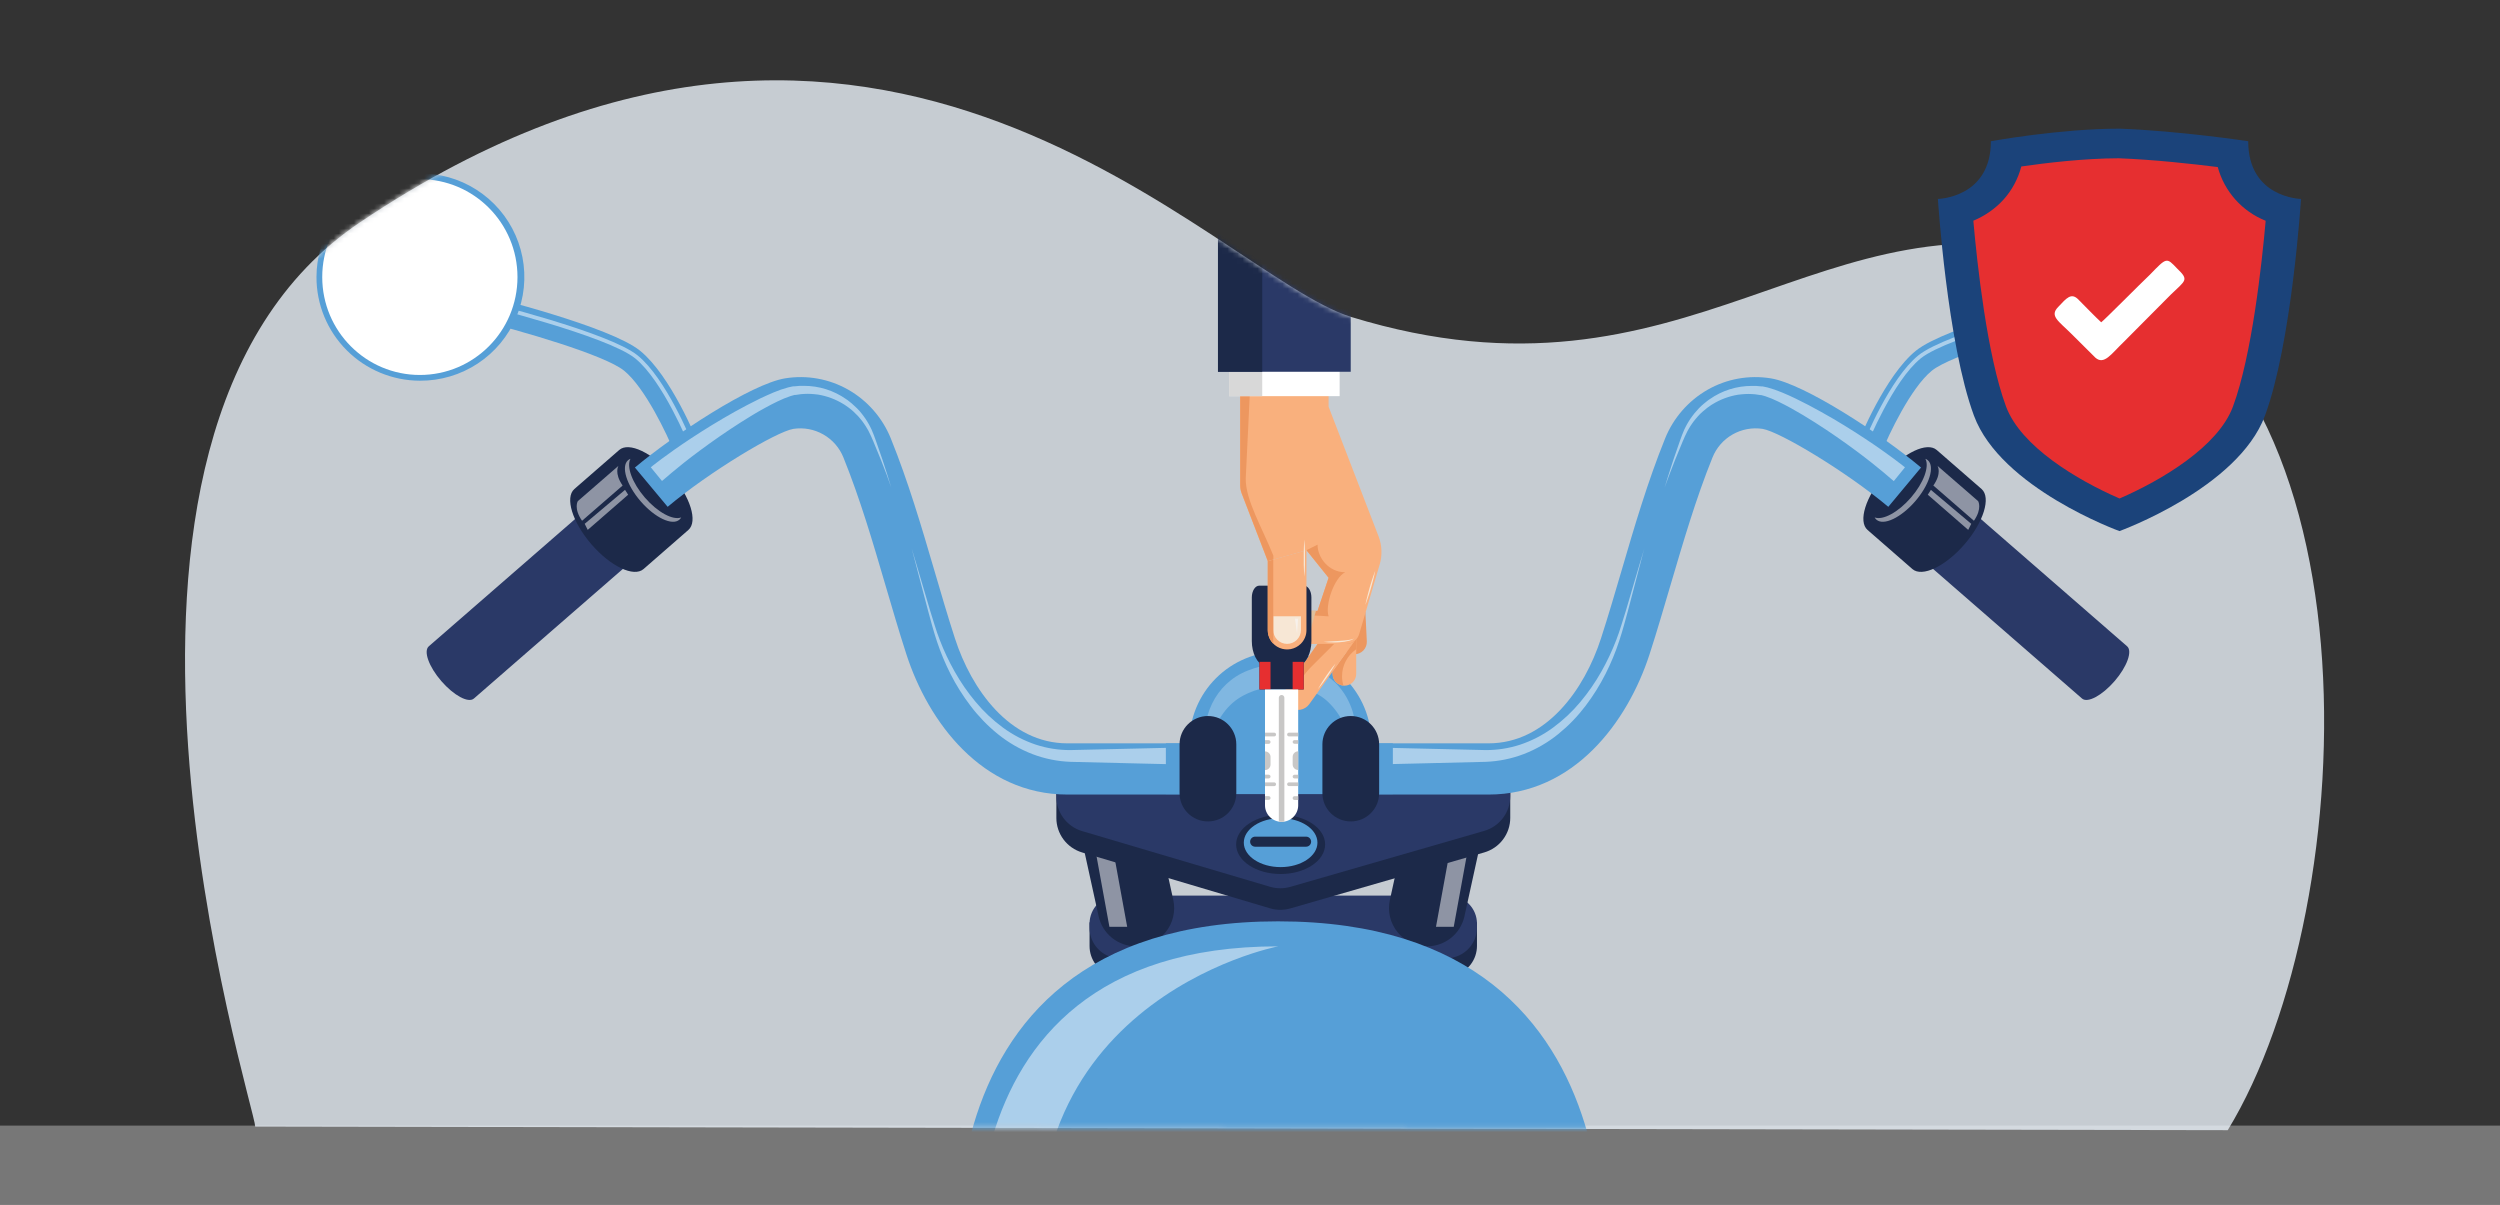 <svg width="498" height="240" viewBox="0 0 498 240" fill="none" xmlns="http://www.w3.org/2000/svg">
<rect x="0" y="0" width="498" height="240" fill="#333333" stroke="none"/>
<g clip-path="url(#clip0_2265_5554)">
<g opacity="0.6">
<path opacity="0.6" d="M501 224.226H-2V240.112H501V224.226Z" fill="#EFEFEF"/>
</g>
<path opacity="0.8" d="M50.837 224.414C50.837 220.481 8.28 86.977 71.671 44.318C175.555 -25.57 242.233 54.873 269.139 63.134C336.815 83.868 362.729 35.9 415.575 51.755C475.248 69.675 471.179 180.273 443.766 225.131L50.837 224.414Z" fill="#EBF2FA"/>
<mask id="mask0_2265_5554" style="mask-type:alpha" maskUnits="userSpaceOnUse" x="36" y="15" width="427" height="211">
<path d="M50.837 224.414C50.837 220.481 8.28 86.977 71.672 44.318C175.555 -25.57 242.233 54.873 269.139 63.134C336.815 83.868 362.729 35.9 415.575 51.755C475.248 69.675 471.179 180.273 443.766 225.131L50.837 224.414Z" fill="#EBF2FA"/>
</mask>
<g mask="url(#mask0_2265_5554)">
<path d="M289.798 194.286L256.852 203.797C255.729 204.129 254.534 204.129 253.412 203.797L221.417 194.309C220.153 193.935 219.043 193.163 218.254 192.109C217.465 191.054 217.038 189.773 217.039 188.458V183.722H294.213V188.426C294.213 189.748 293.782 191.034 292.986 192.091C292.19 193.148 291.071 193.918 289.798 194.286Z" fill="#1C2949"/>
<path d="M289.798 190.639L256.852 200.146C255.729 200.475 254.535 200.475 253.412 200.146L221.417 190.666C220.152 190.293 219.042 189.522 218.253 188.467C217.464 187.412 217.038 186.131 217.039 184.815V183.978C217.039 182.502 217.626 181.086 218.672 180.042C219.718 178.997 221.137 178.41 222.616 178.409H288.635C290.115 178.41 291.534 178.997 292.58 180.042C293.626 181.086 294.213 182.502 294.213 183.978V184.784C294.211 186.105 293.78 187.39 292.984 188.446C292.188 189.501 291.07 190.271 289.798 190.639Z" fill="#2A3967"/>
<path d="M226.286 188.512C224.55 188.508 222.868 187.914 221.516 186.828C220.164 185.743 219.223 184.23 218.848 182.54L214.699 163.625H230.292L233.727 179.305C233.965 180.413 233.951 181.56 233.687 182.662C233.424 183.764 232.917 184.794 232.204 185.676C231.491 186.558 230.59 187.27 229.566 187.761C228.542 188.251 227.421 188.508 226.286 188.512Z" fill="#1C2949"/>
<path opacity="0.5" d="M224.534 184.623H220.995L217.73 166.739H221.269L224.534 184.623Z" fill="white"/>
<path d="M284.292 188.512C286.025 188.504 287.705 187.909 289.054 186.824C290.403 185.739 291.342 184.228 291.716 182.54L295.861 163.625H280.291L276.855 179.305C276.618 180.413 276.631 181.559 276.895 182.661C277.158 183.763 277.664 184.792 278.377 185.674C279.089 186.556 279.99 187.269 281.013 187.759C282.037 188.25 283.157 188.507 284.292 188.512Z" fill="#1C2949"/>
<path opacity="0.5" d="M286.048 184.623H289.583L292.848 166.739H289.313L286.048 184.623Z" fill="white"/>
<path d="M255.042 129.792C259.849 129.792 264.46 131.697 267.859 135.088C271.258 138.479 273.168 143.078 273.168 147.873V155.463H236.925V147.882C236.924 145.508 237.391 143.156 238.301 140.962C239.211 138.768 240.545 136.774 242.228 135.094C243.91 133.414 245.907 132.082 248.106 131.172C250.305 130.262 252.662 129.793 255.042 129.792Z" fill="#569FD7"/>
<path d="M295.664 169.803L257.063 180.949C255.743 181.335 254.341 181.335 253.021 180.949L215.539 169.803C214.064 169.359 212.771 168.454 211.85 167.222C210.93 165.989 210.431 164.494 210.428 162.958V157.407H300.842V162.917C300.843 164.47 300.338 165.98 299.404 167.222C298.471 168.464 297.158 169.369 295.664 169.803Z" fill="#1C2949"/>
<path d="M295.664 165.511L257.063 176.653C255.743 177.039 254.341 177.039 253.021 176.653L215.53 165.547C214.053 165.101 212.759 164.192 211.84 162.955C210.921 161.718 210.426 160.219 210.428 158.679V153.128H300.842V158.639C300.84 160.189 300.334 161.696 299.4 162.935C298.467 164.174 297.156 165.078 295.664 165.511Z" fill="#2A3967"/>
<g opacity="0.5">
<path opacity="0.5" d="M240.437 149.827C238.829 143.214 242.013 136.127 248.561 133.578C254.808 131.069 263.099 131.786 267.316 137.516C269.97 141.068 270.657 145.674 269.651 149.827C269.201 147.913 268.556 146.05 267.725 144.267C266.965 142.627 265.912 141.139 264.617 139.877C259.96 135.311 250.317 135.845 245.57 139.989C242.741 142.439 241.295 146.126 240.437 149.845V149.827Z" fill="white"/>
</g>
<path d="M191.704 264.331C191.704 264.331 176.785 183.53 254.602 183.53C332.419 183.53 318.433 264.331 318.433 264.331H191.704Z" fill="#569FD7"/>
<path d="M134.295 90.032L139.011 88.124C138.791 87.582 133.621 74.818 127.504 69.868C121.567 65.061 97.863 59.151 95.169 58.493L93.961 63.448C104.066 65.925 120.485 70.732 124.316 73.837C128.528 77.26 132.948 86.69 134.295 90.032Z" fill="#569FD7"/>
<path opacity="0.5" d="M137.165 88.46L137.874 88.173C137.663 87.653 132.687 75.391 127.01 70.795C121.334 66.198 96.566 60.097 95.515 59.841L95.331 60.581C95.587 60.643 121.001 66.906 126.53 71.391C132.058 75.875 137.115 88.334 137.165 88.46Z" fill="white"/>
<path d="M83.636 75.84C87.735 75.862 91.749 74.669 95.169 72.413C98.589 70.157 101.26 66.939 102.844 63.167C104.428 59.395 104.854 55.239 104.067 51.225C103.281 47.211 101.317 43.521 98.426 40.621C95.535 37.722 91.845 35.744 87.826 34.939C83.806 34.133 79.638 34.536 75.848 36.097C72.058 37.657 68.819 40.305 66.539 43.704C64.26 47.104 63.043 51.102 63.044 55.191C63.033 60.652 65.196 65.894 69.057 69.766C72.918 73.637 78.161 75.822 83.636 75.84Z" fill="#569FD7"/>
<path d="M83.636 74.693C94.376 74.693 103.082 65.962 103.082 55.191C103.082 44.421 94.376 35.69 83.636 35.69C72.896 35.69 64.189 44.421 64.189 55.191C64.189 65.962 72.896 74.693 83.636 74.693Z" fill="white"/>
<path d="M85.414 128.748L121.343 97.491L130.325 107.894L94.396 139.151C93.3 140.105 90.399 138.546 87.911 135.674C85.423 132.803 84.318 129.703 85.414 128.748Z" fill="#2A3967"/>
<path d="M114.417 97.411L123.346 89.638C125.272 87.962 129.921 90.166 133.725 94.566C137.528 98.965 139.051 103.889 137.124 105.564L128.192 113.355C126.265 115.035 121.617 112.831 117.813 108.427C114.009 104.023 112.486 99.091 114.417 97.411Z" fill="#1C2949"/>
<path opacity="0.5" d="M125.097 91.681C125.242 91.557 125.408 91.46 125.587 91.394C124.752 92.926 125.919 96.183 128.466 99.126C131.012 102.07 134.062 103.687 135.692 103.073C135.601 103.242 135.481 103.394 135.337 103.521C133.904 104.771 130.451 103.132 127.621 99.861C124.792 96.591 123.683 92.931 125.097 91.681Z" fill="white"/>
<path opacity="0.5" d="M115.1 99.825L123.184 92.81C123.184 92.81 122.308 94.243 124.028 96.716L115.945 103.736C114.224 101.259 115.1 99.825 115.1 99.825Z" fill="white"/>
<path opacity="0.5" d="M124.505 97.581L125.129 98.549L117.076 105.551L116.47 104.346L124.505 97.581Z" fill="white"/>
<path d="M212.633 158.276H238.272V148.075H212.633C201.095 148.075 193.496 137.283 190.227 127.18C188.772 122.7 187.415 118.05 186.104 113.574C183.571 104.937 180.953 96.008 177.445 87.326C175.8 83.253 172.834 79.847 169.02 77.654C165.195 75.464 160.73 74.657 156.378 75.369C149.641 76.489 134.412 86.471 126.472 93.132L132.997 100.959C141.377 93.925 154.631 85.996 158.039 85.431C160.106 85.121 162.217 85.517 164.029 86.556C165.841 87.595 167.247 89.215 168.018 91.152C171.337 99.368 173.884 108.051 176.345 116.451C177.692 120.993 179.04 125.693 180.553 130.339C184.923 143.841 195.643 158.276 212.633 158.276Z" fill="#569FD7"/>
<path opacity="0.5" d="M129.633 93.083L130.19 92.635C130.545 92.357 131.111 91.918 131.807 91.403C133.204 90.364 135.225 88.921 137.704 87.29C140.183 85.66 143.12 83.832 146.358 82.022C147.979 81.126 149.672 80.23 151.437 79.37C152.336 78.949 153.234 78.541 154.132 78.16C155.071 77.764 156.036 77.431 157.02 77.166C157.28 77.103 157.532 77.036 157.806 76.995L158.008 76.96H158.057H158.12H158.143H158.232L158.601 76.928L159.328 76.861C159.589 76.861 159.858 76.861 160.123 76.861C163.147 76.85 166.098 77.781 168.566 79.522C168.665 79.589 168.768 79.652 168.863 79.724L169.141 79.943L169.694 80.391C170.048 80.696 170.376 81.023 170.713 81.332C171.05 81.641 171.328 81.999 171.611 82.344L172.016 82.873C172.152 83.043 172.279 83.219 172.397 83.402L172.743 83.944C172.863 84.119 172.971 84.301 173.066 84.49L173.358 85.041C173.458 85.22 173.548 85.404 173.628 85.593C173.785 85.969 173.947 86.336 174.077 86.695C174.207 87.053 174.337 87.411 174.463 87.756C175.465 90.529 176.219 92.864 176.736 94.503L177.526 97.079L176.614 94.539C176.008 92.935 175.123 90.646 173.974 87.949C173.83 87.609 173.68 87.263 173.524 86.914C173.367 86.569 173.192 86.233 173.026 85.884C172.945 85.709 172.837 85.543 172.739 85.373L172.433 84.867C172.332 84.692 172.22 84.524 172.096 84.365L171.742 83.872C171.62 83.705 171.49 83.545 171.351 83.393L170.947 82.918C170.664 82.613 170.349 82.326 170.048 82.022C169.748 81.717 169.397 81.462 169.051 81.198L168.517 80.821L168.247 80.633L167.965 80.463C166.425 79.521 164.717 78.888 162.935 78.599L162.252 78.523C162.026 78.49 161.798 78.472 161.569 78.469C161.121 78.443 160.671 78.443 160.222 78.469L159.553 78.514L158.83 78.622L158.466 78.675H158.376H158.331C158.399 78.675 158.331 78.675 158.331 78.675H158.291L158.134 78.711C157.927 78.756 157.707 78.828 157.496 78.89C156.608 79.188 155.741 79.544 154.9 79.957C154.042 80.364 153.198 80.808 152.372 81.265C150.71 82.161 149.102 83.155 147.571 84.127C144.503 86.076 141.732 88.038 139.392 89.768C137.052 91.497 135.171 93.016 133.882 94.1C133.226 94.642 132.755 95.054 132.4 95.363L131.87 95.811L129.633 93.083Z" fill="white"/>
<path opacity="0.5" d="M239.296 152.376L226.438 152.076L213.248 151.758C210.647 151.663 208.08 151.141 205.649 150.212C203.168 149.254 200.852 147.915 198.787 146.243C196.746 144.592 194.913 142.699 193.33 140.607C191.801 138.602 190.458 136.462 189.32 134.214C188.263 132.122 187.362 129.955 186.625 127.731C185.924 125.608 185.39 123.587 184.887 121.719C183.903 117.978 183.09 114.86 182.507 112.679C181.923 110.497 181.608 109.256 181.608 109.256C181.608 109.256 181.99 110.483 182.628 112.652L185.273 121.612C185.556 122.535 185.848 123.498 186.171 124.492C186.328 124.99 186.49 125.491 186.661 126.002C186.831 126.513 187.02 127.019 187.222 127.53C188.048 129.681 189.033 131.769 190.168 133.775C191.369 135.91 192.764 137.93 194.336 139.809C195.939 141.736 197.771 143.46 199.793 144.944C201.783 146.405 203.989 147.549 206.332 148.335C208.579 149.072 210.932 149.437 213.297 149.415L226.456 149.11L239.314 148.805L239.296 152.376Z" fill="white"/>
<path d="M374.846 90.032L370.13 88.124C370.35 87.582 375.52 74.818 381.641 69.868C387.574 65.061 411.282 59.151 413.977 58.493L415.18 63.448C405.075 65.925 388.656 70.732 384.83 73.837C380.612 77.26 376.193 86.69 374.846 90.032Z" fill="#569FD7"/>
<path opacity="0.5" d="M371.976 88.46L371.271 88.173C371.478 87.653 376.458 75.391 382.13 70.795C387.803 66.198 412.575 60.097 413.631 59.841L413.81 60.581C413.554 60.643 388.144 66.906 382.611 71.391C377.078 75.875 372.025 88.334 371.976 88.46Z" fill="white"/>
<path d="M425.505 75.84C421.405 75.862 417.391 74.669 413.972 72.413C410.552 70.157 407.881 66.939 406.297 63.167C404.713 59.395 404.287 55.239 405.074 51.225C405.86 47.211 407.823 43.521 410.715 40.621C413.606 37.722 417.296 35.744 421.315 34.939C425.334 34.133 429.503 34.536 433.293 36.097C437.082 37.657 440.322 40.305 442.602 43.704C444.881 47.104 446.098 51.102 446.097 55.191C446.107 60.652 443.945 65.894 440.084 69.766C436.223 73.637 430.98 75.822 425.505 75.84Z" fill="#569FD7"/>
<path d="M425.505 74.693C436.245 74.693 444.951 65.962 444.951 55.191C444.951 44.421 436.245 35.69 425.505 35.69C414.765 35.69 406.059 44.421 406.059 55.191C406.059 65.962 414.765 74.693 425.505 74.693Z" fill="white"/>
<path d="M423.727 128.748L387.798 97.491L378.816 107.894L414.744 139.151C415.84 140.105 418.746 138.546 421.23 135.674C423.713 132.803 424.822 129.703 423.727 128.748Z" fill="#2A3967"/>
<path d="M394.728 97.411L385.795 89.638C383.868 87.962 379.22 90.166 375.416 94.566C371.612 98.965 370.09 103.889 372.016 105.564L380.949 113.355C382.876 115.035 387.524 112.831 391.328 108.427C395.132 104.023 396.655 99.091 394.728 97.411Z" fill="#1C2949"/>
<path opacity="0.5" d="M384.026 91.681C383.881 91.557 383.715 91.46 383.536 91.394C384.371 92.926 383.204 96.183 380.657 99.126C378.111 102.07 375.061 103.687 373.431 103.073C373.522 103.242 373.642 103.394 373.786 103.521C375.219 104.771 378.672 103.132 381.502 99.861C384.331 96.591 385.463 92.931 384.026 91.681Z" fill="white"/>
<path opacity="0.5" d="M394.045 99.825L385.961 92.81C385.961 92.81 386.86 94.243 385.122 96.716L393.205 103.736C394.917 101.259 394.045 99.825 394.045 99.825Z" fill="white"/>
<path opacity="0.5" d="M384.636 97.581L384.017 98.549L392.065 105.551L392.671 104.346L384.636 97.581Z" fill="white"/>
<path d="M296.508 158.276H270.882V148.075H296.508C308.046 148.075 315.649 137.283 318.914 127.18C320.369 122.7 321.725 118.05 323.041 113.574C325.57 104.937 328.188 96.008 331.696 87.326C333.342 83.254 336.308 79.849 340.121 77.654C343.946 75.464 348.411 74.657 352.763 75.369C359.5 76.489 374.729 86.471 382.669 93.132L376.148 100.959C367.768 93.925 354.515 85.996 351.111 85.431C349.042 85.118 346.928 85.514 345.114 86.553C343.299 87.591 341.891 89.213 341.118 91.152C337.799 99.368 335.279 108.051 332.796 116.451C331.449 120.993 330.101 125.693 328.588 130.339C324.218 143.841 313.498 158.276 296.508 158.276Z" fill="#569FD7"/>
<path opacity="0.5" d="M377.24 95.838L376.71 95.39C376.359 95.081 375.883 94.669 375.232 94.127C373.939 93.043 372.057 91.528 369.722 89.795C367.386 88.061 364.606 86.103 361.539 84.154C360.007 83.182 358.395 82.206 356.742 81.292C355.911 80.844 355.067 80.396 354.209 79.984C353.37 79.571 352.504 79.215 351.618 78.917C351.402 78.855 351.169 78.783 350.976 78.738L350.819 78.702H350.778C350.778 78.702 350.729 78.702 350.778 78.702H350.688L350.325 78.648L349.602 78.541L348.937 78.496C348.488 78.47 348.038 78.47 347.589 78.496C347.359 78.498 347.13 78.516 346.902 78.55L346.224 78.626C344.441 78.915 342.73 79.548 341.19 80.49L340.907 80.66L340.637 80.848C340.458 80.978 340.283 81.103 340.103 81.224C339.757 81.489 339.434 81.775 339.106 82.049C338.778 82.322 338.495 82.64 338.208 82.945L337.799 83.42C337.669 83.581 337.525 83.729 337.408 83.899L337.053 84.392C336.937 84.558 336.815 84.719 336.717 84.894L336.411 85.4C336.312 85.57 336.205 85.736 336.124 85.91C335.958 86.26 335.782 86.596 335.625 86.941C335.468 87.286 335.329 87.635 335.176 87.976C334.026 90.664 333.142 92.962 332.535 94.566L331.597 97.093L332.392 94.517C332.908 92.877 333.658 90.543 334.66 87.77C334.785 87.425 334.916 87.071 335.046 86.708C335.176 86.345 335.351 85.982 335.495 85.606C335.575 85.418 335.665 85.234 335.765 85.055C335.863 84.876 335.958 84.688 336.056 84.504C336.154 84.316 336.262 84.133 336.38 83.957L336.726 83.415C336.845 83.233 336.974 83.056 337.112 82.886C337.242 82.707 337.377 82.533 337.512 82.358C337.794 82.013 338.109 81.686 338.41 81.345C338.711 81.005 339.07 80.709 339.425 80.405L339.977 79.957L340.256 79.737C340.35 79.665 340.453 79.603 340.552 79.535C343.02 77.794 345.972 76.864 348.995 76.874C349.26 76.874 349.53 76.874 349.79 76.874L350.522 76.942L350.886 76.973H350.976H351.039H351.093L351.29 77.009C351.569 77.049 351.82 77.116 352.076 77.179C353.062 77.444 354.028 77.777 354.968 78.174C355.894 78.554 356.792 78.962 357.663 79.383C359.428 80.23 361.121 81.13 362.742 82.035C365.98 83.827 368.918 85.673 371.397 87.304C373.876 88.934 375.888 90.377 377.293 91.416C377.99 91.932 378.555 92.371 378.91 92.648L379.467 93.096L377.24 95.838Z" fill="white"/>
<path opacity="0.5" d="M269.849 148.805L282.703 149.11L295.861 149.415C298.227 149.437 300.58 149.072 302.827 148.335C305.171 147.55 307.379 146.405 309.37 144.944C311.389 143.459 313.22 141.735 314.823 139.809C316.395 137.929 317.791 135.909 318.995 133.775C320.129 131.768 321.113 129.681 321.941 127.53C322.139 127.019 322.327 126.504 322.498 126.002C322.669 125.5 322.83 124.99 322.987 124.492L323.886 121.612C324.977 117.902 325.889 114.816 326.526 112.652C327.164 110.488 327.546 109.256 327.546 109.256C327.546 109.256 327.2 110.497 326.648 112.679C326.095 114.86 325.255 117.978 324.272 121.719C323.764 123.587 323.23 125.608 322.529 127.731C321.794 129.956 320.893 132.123 319.835 134.214C318.701 136.462 317.365 138.601 315.842 140.607C314.26 142.7 312.428 144.593 310.385 146.243C308.32 147.916 306.005 149.255 303.523 150.212C301.093 151.141 298.525 151.663 295.924 151.758L282.734 152.076L269.881 152.376L269.849 148.805Z" fill="white"/>
<path d="M277.457 148.075H232.241V158.186H277.457V148.075Z" fill="#569FD7"/>
<path d="M240.621 142.632H240.617C237.496 142.632 234.967 145.155 234.967 148.268V157.994C234.967 161.106 237.496 163.63 240.617 163.63H240.621C243.741 163.63 246.271 161.106 246.271 157.994V148.268C246.271 145.155 243.741 142.632 240.621 142.632Z" fill="#1C2949"/>
<path d="M269.077 142.632H269.072C265.952 142.632 263.422 145.155 263.422 148.268V157.994C263.422 161.106 265.952 163.63 269.072 163.63H269.077C272.197 163.63 274.726 161.106 274.726 157.994V148.268C274.726 145.155 272.197 142.632 269.077 142.632Z" fill="#1C2949"/>
<path opacity="0.5" d="M195.607 264.331C195.607 264.331 181.608 188.511 254.624 188.511C254.624 188.511 195.868 199.788 208.815 264.331H195.607Z" fill="white"/>
<path d="M255.1 174.104C259.997 174.104 263.966 171.464 263.966 168.208C263.966 164.952 259.997 162.312 255.1 162.312C250.204 162.312 246.235 164.952 246.235 168.208C246.235 171.464 250.204 174.104 255.1 174.104Z" fill="#1C2949"/>
<path d="M255.1 172.728C259.151 172.728 262.434 170.546 262.434 167.854C262.434 165.162 259.151 162.98 255.1 162.98C251.05 162.98 247.766 165.162 247.766 167.854C247.766 170.546 251.05 172.728 255.1 172.728Z" fill="#569FD7"/>
<path d="M260.171 168.665C260.726 168.665 261.177 168.216 261.177 167.662C261.177 167.107 260.726 166.658 260.171 166.658H250.03C249.474 166.658 249.024 167.107 249.024 167.662C249.024 168.216 249.474 168.665 250.03 168.665H260.171Z" fill="#1C2949"/>
<path d="M271.982 121.836L267.303 126.795L267.356 127.996C267.378 128.429 267.514 128.848 267.75 129.212C267.987 129.575 268.316 129.87 268.704 130.065C269.043 130.238 269.419 130.329 269.8 130.33C270.134 130.331 270.465 130.265 270.773 130.135C271.081 130.004 271.359 129.813 271.59 129.572C271.821 129.331 272.001 129.045 272.117 128.733C272.234 128.42 272.286 128.087 272.27 127.754L271.982 121.836Z" fill="#ED975F"/>
<path d="M270.159 134.245V127.35C270.064 127.462 269.957 127.562 269.84 127.651L265.452 133.775V134.245C265.452 134.868 265.7 135.465 266.141 135.905C266.583 136.345 267.181 136.593 267.805 136.593C268.43 136.593 269.028 136.345 269.469 135.905C269.911 135.465 270.159 134.868 270.159 134.245Z" fill="#F9B07D"/>
<path d="M270.159 129.326C269.289 129.929 268.577 130.733 268.085 131.669C267.594 132.605 267.336 133.645 267.334 134.702C267.335 135.33 267.427 135.955 267.608 136.557C267.022 136.51 266.475 136.244 266.075 135.814C265.676 135.383 265.454 134.818 265.452 134.232V133.761L269.84 127.637C269.957 127.549 270.064 127.448 270.159 127.337V129.326Z" fill="#ED975F"/>
<path d="M264.657 81.018L274.601 106.814C275.299 108.619 275.379 110.604 274.83 112.459L273.639 116.491L271.717 123.023L270.747 126.311C270.632 126.698 270.432 127.054 270.163 127.355L269.791 127.704C269.308 128.079 268.714 128.283 268.102 128.282H259.088L259.12 128.255C259.479 127.899 259.763 127.475 259.957 127.008C260.15 126.542 260.249 126.041 260.247 125.536V121.688H262.452L264.657 115.093L260.247 109.601L252.536 111.796L247.322 98.275C247.128 97.769 247.029 97.231 247.03 96.689V73.326H264.657V81.018Z" fill="#F9B07D"/>
<path d="M268.102 128.278H262.452L256.277 137.099C255.865 137.697 255.706 138.433 255.834 139.147C255.962 139.861 256.367 140.497 256.961 140.915C257.555 141.334 258.29 141.503 259.008 141.385C259.725 141.266 260.367 140.871 260.795 140.284L264.657 134.908L269.791 127.74C269.303 128.101 268.709 128.29 268.102 128.278Z" fill="#F9B07D"/>
<path d="M261.352 132.673C257.638 136.378 257.427 139.581 257.687 141.274C257.398 141.187 257.126 141.051 256.883 140.871C256.307 140.443 255.921 139.807 255.808 139.099C255.695 138.391 255.863 137.667 256.277 137.081L262.452 128.278H265.758L261.352 132.673Z" fill="#ED975F"/>
<path d="M267.963 113.991C265.758 115.089 263.921 120.483 264.657 122.781C264.657 122.781 262.771 122.597 260.247 122.606V121.683H262.452L264.657 115.089L260.247 109.596L262.452 108.494C262.452 111.061 264.657 113.991 267.963 113.991Z" fill="#ED975F"/>
<path d="M260.247 125.532V121.683H262.138L260.552 127.243C260.465 127.547 260.28 127.815 260.027 128.006C259.773 128.197 259.464 128.3 259.147 128.3V128.242C259.5 127.885 259.779 127.461 259.967 126.996C260.156 126.531 260.251 126.033 260.247 125.532Z" fill="#E0C09D"/>
<path d="M248.153 95.305C248.072 99.566 251.458 105.197 253.659 110.694V111.478L252.558 111.791L247.344 98.271C247.151 97.764 247.052 97.227 247.052 96.685V73.326H249.212L248.153 95.305Z" fill="#ED975F"/>
<path d="M244.825 71.386V78.913H266.858V71.386H244.825Z" fill="white"/>
<path d="M244.825 71.386V78.913H251.436V71.386H244.825Z" fill="#D8D8D8"/>
<path d="M242.62 16.17V74.056H269.063V16.17H242.62Z" fill="#2A3967"/>
<path d="M242.62 16.166V74.052H251.436V16.166H242.62Z" fill="#1C2949"/>
<path d="M249.361 119.013V127.691C249.361 130.065 250.38 132.135 251.831 132.709L252.325 132.906H258.262L258.756 132.709C260.211 132.135 261.231 130.065 261.231 127.691V119.013C261.231 117.714 260.566 116.661 259.744 116.661H250.847C250.026 116.661 249.361 117.714 249.361 119.013Z" fill="#1C2949"/>
<path d="M250.883 137.336H259.699V130.742H250.883V137.336Z" fill="#1C2949"/>
<path d="M250.883 137.336H253.088V131.839H250.883V137.336Z" fill="#E62F30"/>
<path d="M257.494 137.336H259.699V131.839H257.494V137.336Z" fill="#E62F30"/>
<path d="M255.294 163.71C255.728 163.711 256.157 163.626 256.558 163.461C256.959 163.296 257.324 163.053 257.631 162.747C257.938 162.442 258.181 162.078 258.347 161.679C258.514 161.279 258.599 160.85 258.599 160.417V137.336H251.988V160.417C251.989 161.291 252.338 162.129 252.958 162.746C253.578 163.363 254.418 163.71 255.294 163.71Z" fill="white"/>
<path d="M255.846 163.661C255.481 163.727 255.106 163.727 254.741 163.661V138.985C254.743 138.84 254.803 138.703 254.906 138.601C255.009 138.5 255.149 138.443 255.294 138.443C255.44 138.443 255.581 138.501 255.684 138.604C255.788 138.708 255.846 138.848 255.846 138.994V163.661Z" fill="#C8C7C6"/>
<path d="M253.821 146.691H251.988V145.947H253.821C253.92 145.947 254.014 145.986 254.084 146.056C254.154 146.126 254.193 146.22 254.193 146.319C254.193 146.368 254.184 146.416 254.165 146.461C254.146 146.506 254.119 146.547 254.084 146.582C254.05 146.616 254.009 146.644 253.963 146.662C253.918 146.681 253.87 146.691 253.821 146.691Z" fill="#C8C7C6"/>
<path d="M253.821 156.596H251.988V155.852H253.821C253.92 155.852 254.014 155.891 254.084 155.961C254.154 156.031 254.193 156.126 254.193 156.224C254.193 156.323 254.154 156.417 254.084 156.487C254.014 156.557 253.92 156.596 253.821 156.596Z" fill="#C8C7C6"/>
<path d="M252.72 148.178H251.988V147.434H252.716C252.765 147.434 252.813 147.444 252.858 147.463C252.904 147.481 252.945 147.509 252.979 147.543C253.014 147.578 253.041 147.619 253.06 147.664C253.079 147.709 253.089 147.757 253.089 147.806C253.089 147.904 253.05 147.998 252.981 148.068C252.912 148.137 252.818 148.177 252.72 148.178Z" fill="#C8C7C6"/>
<path d="M252.72 155.064H251.988V154.32H252.716C252.765 154.32 252.813 154.33 252.858 154.348C252.904 154.367 252.945 154.395 252.979 154.429C253.014 154.464 253.041 154.505 253.06 154.55C253.079 154.595 253.089 154.643 253.089 154.692C253.089 154.79 253.05 154.884 252.981 154.953C252.912 155.023 252.818 155.063 252.72 155.064Z" fill="#C8C7C6"/>
<path d="M252.72 159.333H251.988V158.59H252.716C252.765 158.59 252.813 158.599 252.858 158.618C252.904 158.637 252.945 158.664 252.979 158.698C253.014 158.733 253.041 158.774 253.06 158.819C253.079 158.864 253.089 158.913 253.089 158.961C253.089 159.059 253.05 159.153 252.981 159.223C252.912 159.292 252.818 159.332 252.72 159.333Z" fill="#C8C7C6"/>
<path d="M251.988 153.397V149.679C252.28 149.679 252.56 149.794 252.766 150C252.973 150.206 253.089 150.485 253.089 150.776V152.295C253.089 152.44 253.061 152.583 253.006 152.717C252.951 152.85 252.87 152.972 252.768 153.074C252.666 153.177 252.544 153.258 252.41 153.313C252.277 153.369 252.133 153.397 251.988 153.397Z" fill="#C8C7C6"/>
<path d="M256.767 145.947H258.599V146.691H256.767C256.668 146.691 256.573 146.651 256.503 146.582C256.433 146.512 256.394 146.417 256.394 146.319C256.394 146.22 256.433 146.126 256.503 146.056C256.573 145.986 256.668 145.947 256.767 145.947Z" fill="#C8C7C6"/>
<path d="M256.767 155.848H258.599V156.591H256.767C256.668 156.591 256.573 156.552 256.503 156.483C256.433 156.413 256.394 156.318 256.394 156.22C256.394 156.171 256.404 156.122 256.422 156.077C256.441 156.032 256.468 155.991 256.503 155.957C256.538 155.922 256.579 155.895 256.624 155.876C256.669 155.857 256.718 155.848 256.767 155.848Z" fill="#C8C7C6"/>
<path d="M257.871 147.43H258.599V148.16H257.871C257.773 148.16 257.678 148.121 257.608 148.051C257.538 147.982 257.499 147.887 257.499 147.788C257.502 147.692 257.543 147.601 257.612 147.534C257.682 147.467 257.775 147.43 257.871 147.43Z" fill="#C8C7C6"/>
<path d="M257.871 154.325H258.599V155.068H257.871C257.773 155.068 257.678 155.029 257.608 154.959C257.538 154.89 257.499 154.795 257.499 154.696C257.499 154.648 257.508 154.599 257.527 154.554C257.546 154.509 257.573 154.468 257.608 154.433C257.642 154.399 257.684 154.372 257.729 154.353C257.774 154.334 257.822 154.325 257.871 154.325Z" fill="#C8C7C6"/>
<path d="M257.871 158.599H258.599V159.36H257.871C257.773 159.36 257.678 159.321 257.608 159.251C257.538 159.181 257.499 159.087 257.499 158.988C257.496 158.938 257.504 158.888 257.522 158.84C257.539 158.793 257.566 158.75 257.601 158.714C257.636 158.677 257.678 158.648 257.725 158.628C257.771 158.609 257.821 158.598 257.871 158.599Z" fill="#C8C7C6"/>
<path d="M258.599 149.661V153.379C258.454 153.379 258.311 153.351 258.178 153.296C258.044 153.241 257.923 153.16 257.821 153.058C257.719 152.956 257.638 152.835 257.582 152.702C257.527 152.569 257.499 152.426 257.499 152.282V150.758C257.499 150.614 257.527 150.472 257.582 150.338C257.638 150.205 257.719 150.084 257.821 149.982C257.923 149.88 258.044 149.8 258.178 149.744C258.311 149.689 258.454 149.661 258.599 149.661Z" fill="#C8C7C6"/>
<path d="M260.247 121.683V109.587L252.536 111.782V125.523C252.535 126.28 252.759 127.021 253.179 127.652C253.599 128.283 254.197 128.776 254.897 129.069C255.597 129.363 256.368 129.443 257.114 129.301C257.86 129.158 258.547 128.799 259.088 128.269L259.12 128.242C259.479 127.886 259.763 127.462 259.957 126.995C260.15 126.528 260.249 126.028 260.247 125.523V121.683Z" fill="#F9B07D"/>
<path d="M253.636 122.763V125.514C253.637 126.242 253.928 126.941 254.445 127.456C254.962 127.971 255.663 128.26 256.394 128.26C257.124 128.259 257.823 127.969 258.339 127.454C258.855 126.939 259.146 126.242 259.147 125.514V122.763H253.636Z" fill="#F7E7D5"/>
<path d="M253.636 128.22C252.93 127.502 252.535 126.537 252.536 125.532V111.792L253.636 111.478V128.22Z" fill="#ED975F"/>
<path d="M271.987 120.483C271.987 120.483 272.032 120.38 272.099 120.2C272.166 120.021 272.265 119.752 272.369 119.443C272.472 119.134 272.602 118.762 272.728 118.364C272.854 117.965 272.975 117.544 273.101 117.123C273.226 116.702 273.343 116.271 273.446 115.868C273.55 115.465 273.64 115.089 273.72 114.766C273.801 114.444 273.851 114.17 273.891 113.982C273.931 113.794 273.949 113.682 273.949 113.682C273.949 113.682 273.909 113.785 273.842 113.969C273.774 114.152 273.675 114.417 273.568 114.726C273.46 115.035 273.334 115.407 273.213 115.801C273.092 116.195 272.961 116.621 272.836 117.046C272.71 117.472 272.598 117.898 272.494 118.301C272.391 118.704 272.301 119.076 272.22 119.398C272.14 119.721 272.09 119.994 272.045 120.182C272 120.371 271.987 120.483 271.987 120.483Z" fill="#F7E7D5"/>
<path d="M269.683 127.18L269.62 127.216C269.564 127.247 269.505 127.273 269.445 127.292C269.354 127.332 269.259 127.362 269.162 127.382L268.785 127.463C268.098 127.566 267.407 127.635 266.714 127.669L265.596 127.736L264.621 127.794L263.93 127.843L263.669 127.866C263.669 127.866 264.051 127.919 264.621 127.951C264.909 127.951 265.246 127.978 265.605 127.978C265.784 127.978 265.969 127.978 266.157 127.978L266.732 127.951C267.438 127.915 268.138 127.805 268.82 127.624C268.96 127.584 269.085 127.534 269.198 127.489C269.291 127.448 269.383 127.401 269.472 127.351C269.529 127.318 269.582 127.279 269.629 127.234L269.683 127.18Z" fill="#F7E7D5"/>
<path d="M259.829 107.531C259.829 107.531 259.829 107.647 259.802 107.845C259.776 108.042 259.767 108.328 259.753 108.673C259.74 109.018 259.717 109.413 259.708 109.843C259.699 110.273 259.708 110.739 259.708 111.187C259.708 111.635 259.708 112.083 259.708 112.531C259.708 112.979 259.74 113.355 259.753 113.7C259.767 114.045 259.794 114.327 259.802 114.524C259.811 114.721 259.829 114.838 259.829 114.838C259.829 114.838 259.829 114.726 259.856 114.524C259.883 114.323 259.897 114.04 259.906 113.7C259.915 113.359 259.942 112.956 259.951 112.531C259.96 112.105 259.951 111.635 259.951 111.187C259.951 110.739 259.951 110.291 259.951 109.843C259.951 109.395 259.919 109.014 259.906 108.673C259.892 108.333 259.87 108.046 259.856 107.845C259.843 107.643 259.829 107.531 259.829 107.531Z" fill="#F7E7D5"/>
<path d="M262.524 137.278C262.524 137.278 262.592 137.207 262.699 137.077C262.807 136.947 262.96 136.759 263.148 136.526C263.503 136.078 263.961 135.446 264.401 134.81C264.842 134.174 265.264 133.524 265.56 133.018C265.713 132.771 265.83 132.57 265.915 132.408C266 132.247 266.045 132.176 266.045 132.176L265.875 132.382C265.767 132.512 265.61 132.7 265.425 132.928C265.071 133.376 264.613 134.008 264.172 134.644C263.732 135.28 263.315 135.93 263.014 136.436C262.861 136.687 262.744 136.884 262.659 137.045C262.574 137.207 262.524 137.278 262.524 137.278Z" fill="#F7E7D5"/>
<path d="M258.585 123.233H257.966L258.37 126.235L258.585 123.233Z" fill="#F7F1EB"/>
</g>
<path d="M447.844 28.132C447.844 28.132 434.132 26.062 422.213 25.628C410.321 25.628 396.583 28.132 396.583 28.132C396.583 39.435 386.029 39.628 386.029 39.628C386.029 39.628 387.87 68.362 393.214 82.806C398.559 97.249 422.195 105.793 422.195 105.793C422.195 105.793 445.818 97.245 451.176 82.806C456.534 68.367 458.362 39.628 458.362 39.628C458.362 39.628 447.844 39.435 447.844 28.132Z" fill="#1B437A"/>
<path d="M422.213 99.301C413.734 95.619 402.551 88.921 399.601 80.974C395.819 70.79 393.848 52.534 393.089 43.969C397.8 41.984 401.298 38.248 402.646 33.163C407.446 32.468 415.144 31.541 422.056 31.528C429.111 31.797 436.876 32.661 441.776 33.279C442.426 35.679 443.627 37.895 445.283 39.752C446.939 41.608 449.006 43.055 451.32 43.978C450.561 52.548 448.585 70.808 444.808 80.982C441.88 88.916 430.71 95.614 422.213 99.301Z" fill="#E62F30"/>
<path fill-rule="evenodd" clip-rule="evenodd" d="M418.558 64.2C417.296 63.04 415.261 60.912 413.905 59.559C412.558 58.305 411.659 59.367 410.029 61.105C408.188 62.942 410.029 63.909 412.647 66.521L417.394 71.243C419.137 72.789 420.592 70.468 422.918 68.246L432.413 58.699C435.417 55.8 436.095 55.8 433.675 53.48C431.541 51.24 431.636 51.24 428.245 54.734C426.695 56.177 419.043 63.909 418.558 64.2Z" fill="white"/>
</g>
<defs>
<clipPath id="clip0_2265_5554">
<rect width="498" height="240" fill="white"/>
</clipPath>
</defs>
</svg>
